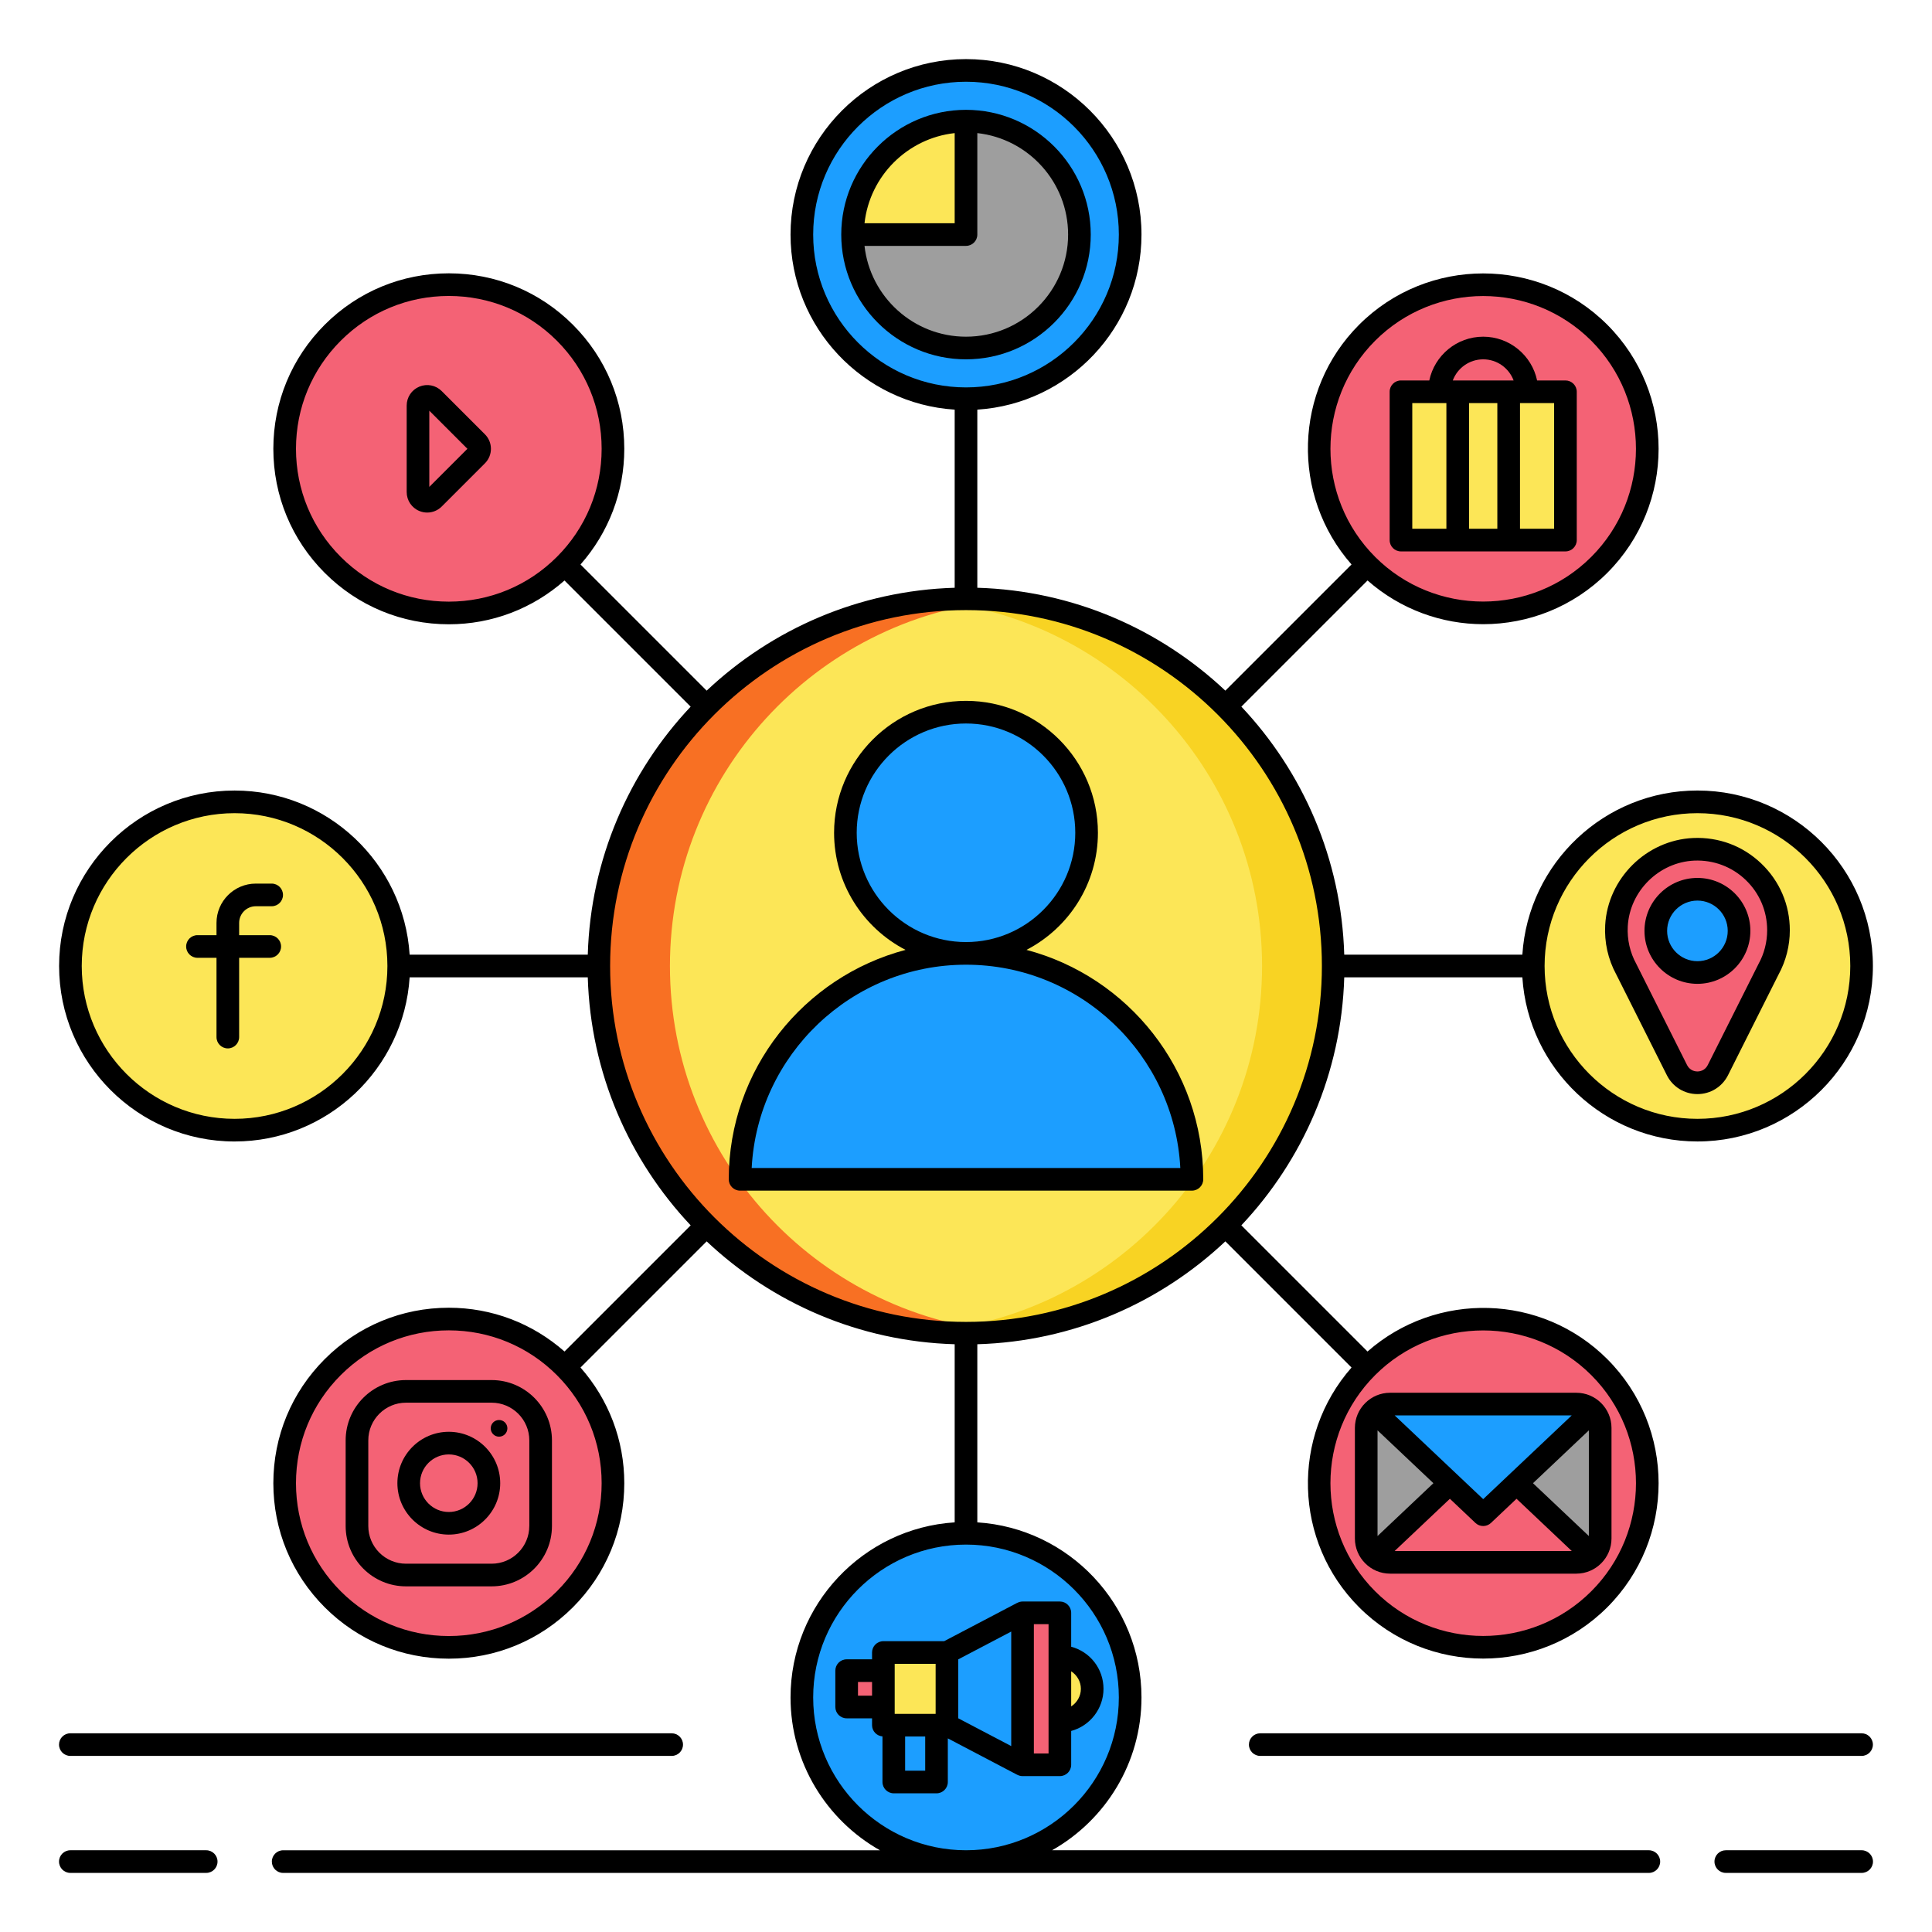 <?xml version="1.0" encoding="UTF-8"?> <svg xmlns="http://www.w3.org/2000/svg" width="100" height="100" viewBox="0 0 100 100" fill="none"> <path d="M50 20.638C54.692 20.638 58.496 16.834 58.496 12.142C58.496 7.449 54.692 3.645 50 3.645C45.307 3.645 41.504 7.449 41.504 12.142C41.504 16.834 45.307 20.638 50 20.638Z" fill="#1C9EFF"></path> <path d="M50 69.007C60.497 69.007 69.007 60.497 69.007 50C69.007 39.503 60.497 30.993 50 30.993C39.503 30.993 30.993 39.503 30.993 50C30.993 60.497 39.503 69.007 50 69.007Z" fill="#FCE657"></path> <path d="M50 30.993C49.379 30.993 48.765 31.025 48.159 31.084C57.791 32.01 65.324 40.124 65.324 50C65.324 59.876 57.791 67.99 48.159 68.916C48.765 68.975 49.379 69.007 50 69.007C60.497 69.007 69.007 60.497 69.007 50C69.007 39.503 60.497 30.993 50 30.993V30.993Z" fill="#F8D323"></path> <path d="M34.676 50C34.676 40.124 42.209 32.01 51.841 31.084C51.235 31.025 50.621 30.993 50 30.993C39.503 30.993 30.993 39.503 30.993 50C30.993 60.497 39.503 69.007 50 69.007C50.621 69.007 51.235 68.975 51.841 68.916C42.209 67.99 34.676 59.876 34.676 50V50Z" fill="#F87023"></path> <path d="M38.306 61.041C38.306 54.583 43.541 49.347 50 49.347C56.459 49.347 61.694 54.583 61.694 61.041H38.306Z" fill="#1C9EFF"></path> <path d="M50 49.347C53.448 49.347 56.243 46.552 56.243 43.104C56.243 39.657 53.448 36.862 50 36.862C46.552 36.862 43.757 39.657 43.757 43.104C43.757 46.552 46.552 49.347 50 49.347Z" fill="#1C9EFF"></path> <path d="M50 6.271V12.142H44.129C44.129 15.384 46.757 18.013 50 18.013C53.242 18.013 55.871 15.384 55.871 12.142C55.871 8.899 53.242 6.271 50 6.271V6.271Z" fill="#9E9E9E"></path> <path d="M50 6.271C46.757 6.271 44.129 8.899 44.129 12.142H50V6.271Z" fill="#FCE657"></path> <path d="M50 96.355C54.692 96.355 58.496 92.551 58.496 87.859C58.496 83.166 54.692 79.362 50 79.362C45.307 79.362 41.504 83.166 41.504 87.859C41.504 92.551 45.307 96.355 50 96.355Z" fill="#1C9EFF"></path> <path d="M50 96.355C54.692 96.355 58.496 92.551 58.496 87.859C58.496 83.166 54.692 79.362 50 79.362C45.307 79.362 41.504 83.166 41.504 87.859C41.504 92.551 45.307 96.355 50 96.355Z" fill="#1C9EFF"></path> <path d="M29.232 29.237C32.55 25.92 32.55 20.541 29.232 17.223C25.915 13.906 20.536 13.906 17.218 17.223C13.9 20.541 13.9 25.92 17.218 29.237C20.536 32.555 25.915 32.555 29.232 29.237Z" fill="#F46275"></path> <path d="M82.76 82.777C86.078 79.459 86.078 74.081 82.76 70.763C79.443 67.445 74.064 67.445 70.746 70.763C67.429 74.081 67.429 79.46 70.746 82.777C74.064 86.095 79.443 86.095 82.76 82.777Z" fill="#F46275"></path> <path d="M82.766 29.243C86.084 25.925 86.084 20.547 82.766 17.229C79.449 13.912 74.07 13.912 70.752 17.229C67.435 20.547 67.435 25.925 70.752 29.243C74.07 32.561 79.449 32.561 82.766 29.243Z" fill="#F46275"></path> <path d="M29.226 82.771C32.544 79.453 32.544 74.075 29.226 70.757C25.909 67.439 20.53 67.439 17.212 70.757C13.895 74.075 13.895 79.453 17.212 82.771C20.53 86.088 25.909 86.088 29.226 82.771Z" fill="#F46275"></path> <path d="M87.859 58.497C92.551 58.497 96.355 54.693 96.355 50C96.355 45.308 92.551 41.504 87.859 41.504C83.166 41.504 79.362 45.308 79.362 50C79.362 54.693 83.166 58.497 87.859 58.497Z" fill="#FCE657"></path> <path d="M92.055 48.152C92.055 45.77 90.071 43.852 87.666 43.96C85.528 44.056 83.785 45.78 83.669 47.917C83.624 48.739 83.816 49.511 84.182 50.175L84.182 50.175L86.8 55.392C87.237 56.262 88.48 56.262 88.917 55.392L91.535 50.175L91.535 50.175C91.866 49.575 92.055 48.885 92.055 48.152Z" fill="#F46275"></path> <path d="M87.859 50.337C89.049 50.337 90.013 49.373 90.013 48.182C90.013 46.992 89.049 46.028 87.859 46.028C86.669 46.028 85.704 46.992 85.704 48.182C85.704 49.373 86.669 50.337 87.859 50.337Z" fill="#1C9EFF"></path> <path d="M12.141 58.497C16.834 58.497 20.638 54.693 20.638 50C20.638 45.308 16.834 41.504 12.141 41.504C7.449 41.504 3.645 45.308 3.645 50C3.645 54.693 7.449 58.497 12.141 58.497Z" fill="#FCE657"></path> <path d="M72.513 20.278H81.027V27.955H72.513V20.278Z" fill="#FCE657"></path> <path d="M82.825 79.631C82.825 80.31 82.269 80.866 81.59 80.866H71.95C71.271 80.866 70.715 80.31 70.715 79.631V73.91C70.715 73.231 71.271 72.675 71.95 72.675H81.59C82.269 72.675 82.825 73.231 82.825 73.91V79.631Z" fill="#9E9E9E"></path> <path d="M71.089 80.512C71.312 80.73 71.615 80.865 71.95 80.865H81.59C81.924 80.865 82.228 80.729 82.451 80.512L76.77 75.139L71.089 80.512Z" fill="#F46275"></path> <path d="M82.451 73.028C82.228 72.81 81.925 72.675 81.59 72.675H71.95C71.615 72.675 71.311 72.81 71.088 73.028L76.769 78.401L82.451 73.028Z" fill="#1C9EFF"></path> <path d="M54.859 89.087C55.782 89.087 56.532 88.338 56.532 87.414C56.532 86.49 55.782 85.741 54.859 85.741C53.935 85.741 53.185 86.49 53.185 87.414C53.185 88.338 53.935 89.087 54.859 89.087Z" fill="#FCE657"></path> <path d="M52.927 91.347L49.014 89.293V85.534L52.927 83.48V91.347Z" fill="#1C9EFF"></path> <path d="M52.927 83.48H54.859V91.347H52.927V83.48Z" fill="#F46275"></path> <path d="M45.723 85.534H49.014V89.295H45.723V85.534Z" fill="#FCE657"></path> <path d="M43.823 86.473H45.723V88.354H43.823V86.473Z" fill="#F46275"></path> <path d="M46.263 89.295H48.473V92.237H46.263V89.295Z" fill="#1C9EFF"></path> <path d="M38.306 61.627H61.694C62.018 61.627 62.28 61.365 62.28 61.041C62.28 55.351 58.39 50.554 53.13 49.166C55.323 48.029 56.828 45.741 56.828 43.104C56.828 39.339 53.765 36.276 50 36.276C46.235 36.276 43.172 39.339 43.172 43.104C43.172 45.741 44.677 48.029 46.871 49.166C41.611 50.554 37.72 55.351 37.72 61.041C37.72 61.364 37.982 61.627 38.306 61.627ZM44.343 43.104C44.343 39.985 46.881 37.448 50 37.448C53.119 37.448 55.656 39.985 55.656 43.104C55.656 46.223 53.119 48.761 50 48.761C46.881 48.761 44.343 46.224 44.343 43.104V43.104ZM50 49.933C55.928 49.933 60.787 54.602 61.093 60.455H38.907C39.213 54.601 44.072 49.933 50 49.933V49.933Z" fill="black"></path> <path d="M56.457 12.142C56.457 8.581 53.56 5.685 50 5.685C46.44 5.685 43.543 8.581 43.543 12.142C43.543 15.702 46.44 18.599 50 18.599C53.56 18.599 56.457 15.702 56.457 12.142ZM49.414 6.889V11.556H44.747C45.018 9.108 46.967 7.16 49.414 6.889ZM44.747 12.727H50C50.324 12.727 50.586 12.465 50.586 12.142V6.889C53.225 7.181 55.285 9.425 55.285 12.142C55.285 15.056 52.914 17.427 50 17.427C47.284 17.427 45.04 15.367 44.747 12.727Z" fill="black"></path> <path d="M83.658 50.438L86.277 55.654C86.579 56.256 87.185 56.63 87.859 56.63C88.532 56.63 89.138 56.256 89.441 55.654L92.059 50.438C92.06 50.436 92.061 50.435 92.062 50.433C92.441 49.736 92.641 48.948 92.641 48.152C92.641 46.834 92.116 45.606 91.163 44.695C90.211 43.784 88.956 43.317 87.639 43.375C85.217 43.483 83.216 45.465 83.084 47.886C83.035 48.774 83.232 49.652 83.653 50.429C83.655 50.431 83.656 50.434 83.658 50.438V50.438ZM87.692 44.545C88.683 44.504 89.635 44.855 90.353 45.542C91.073 46.23 91.468 47.157 91.468 48.152C91.468 48.76 91.314 49.362 91.021 49.892C91.013 49.906 91.006 49.921 90.999 49.936L88.392 55.129C88.288 55.335 88.089 55.459 87.858 55.459C87.627 55.459 87.427 55.335 87.323 55.129L84.719 49.941C84.712 49.925 84.704 49.908 84.695 49.892C84.369 49.301 84.216 48.629 84.253 47.949C84.353 46.122 85.864 44.627 87.692 44.545V44.545Z" fill="black"></path> <path d="M87.859 50.923C89.37 50.923 90.599 49.693 90.599 48.182C90.599 46.671 89.37 45.441 87.859 45.441C86.347 45.441 85.118 46.671 85.118 48.182C85.118 49.693 86.348 50.923 87.859 50.923ZM87.859 46.614C88.723 46.614 89.427 47.317 89.427 48.182C89.427 49.048 88.723 49.751 87.859 49.751C86.994 49.751 86.29 49.048 86.29 48.182C86.29 47.317 86.994 46.614 87.859 46.614Z" fill="black"></path> <path d="M72.513 28.541H81.027C81.35 28.541 81.613 28.279 81.613 27.955V20.278C81.613 19.954 81.35 19.692 81.027 19.692H79.56C79.289 18.4 78.141 17.427 76.77 17.427C75.399 17.427 74.251 18.4 73.98 19.692H72.514C72.19 19.692 71.928 19.954 71.928 20.278V27.955C71.927 28.279 72.19 28.541 72.513 28.541ZM77.502 20.864V27.369H76.037V20.864H77.502ZM80.441 27.369H78.675V20.864H79.035H80.441V27.369H80.441ZM76.77 18.599C77.49 18.599 78.105 19.054 78.344 19.692H75.196C75.434 19.054 76.05 18.599 76.77 18.599ZM73.099 20.864H74.505H74.865V27.369H73.099V20.864Z" fill="black"></path> <path d="M70.129 73.91V79.631C70.129 80.635 70.946 81.452 71.95 81.452H81.59C82.594 81.452 83.411 80.635 83.411 79.631V73.91C83.411 72.906 82.594 72.089 81.59 72.089H71.95C70.946 72.089 70.129 72.906 70.129 73.91ZM82.239 79.505L79.347 76.77L82.239 74.035V79.505ZM76.368 78.827C76.48 78.933 76.625 78.987 76.77 78.987C76.915 78.987 77.059 78.933 77.172 78.827L78.495 77.576L81.353 80.279H72.187L75.046 77.576L76.368 78.827ZM76.77 77.595L72.187 73.261H81.353L76.77 77.595ZM74.193 76.77L71.301 79.505V74.035L74.193 76.77Z" fill="black"></path> <path d="M57.117 87.414C57.117 86.37 56.42 85.493 55.444 85.235V83.48C55.444 83.156 55.182 82.894 54.859 82.894H52.927C52.828 82.894 52.737 82.921 52.655 82.964V82.961L48.87 84.947H45.723C45.399 84.947 45.137 85.21 45.137 85.533V85.886H43.823C43.5 85.886 43.237 86.149 43.237 86.472V88.354C43.237 88.677 43.5 88.94 43.823 88.94H45.137V89.294C45.137 89.603 45.375 89.852 45.677 89.876V92.236C45.677 92.56 45.939 92.822 46.263 92.822H48.473C48.797 92.822 49.059 92.56 49.059 92.236V89.978L52.655 91.865V91.862C52.736 91.905 52.828 91.931 52.927 91.931H54.858C55.182 91.931 55.444 91.669 55.444 91.346V89.594C56.41 89.335 57.117 88.448 57.117 87.414ZM46.309 86.12H48.428V88.709H46.309V88.354V86.473V86.12ZM44.409 87.769V87.059H45.137V87.769H44.409ZM47.888 91.651H46.849V89.881H47.888V91.651ZM49.6 85.888L52.341 84.449V90.377L49.6 88.939V85.888ZM55.946 87.414C55.946 87.794 55.745 88.129 55.444 88.324V86.506C55.745 86.701 55.946 87.037 55.946 87.414ZM54.273 90.761H53.513V84.066H54.273V90.761Z" fill="black"></path> <path d="M25.447 71.432H21.013C19.292 71.432 17.891 72.832 17.891 74.553V78.987C17.891 80.709 19.291 82.109 21.013 82.109H25.447C27.168 82.109 28.569 80.709 28.569 78.987V74.553C28.568 72.832 27.168 71.432 25.447 71.432ZM27.396 78.987C27.396 80.062 26.522 80.937 25.447 80.937H21.013C19.938 80.937 19.063 80.062 19.063 78.987V74.553C19.063 73.478 19.938 72.603 21.013 72.603H25.447C26.522 72.603 27.397 73.478 27.397 74.553V78.987H27.396Z" fill="black"></path> <path d="M23.23 74.109C21.763 74.109 20.569 75.303 20.569 76.77C20.569 78.237 21.763 79.431 23.23 79.431C24.697 79.431 25.891 78.237 25.891 76.77C25.891 75.303 24.697 74.109 23.23 74.109V74.109ZM23.23 78.26C22.409 78.26 21.741 77.592 21.741 76.77C21.741 75.949 22.409 75.281 23.23 75.281C24.051 75.281 24.719 75.949 24.719 76.77C24.719 77.592 24.051 78.26 23.23 78.26Z" fill="black"></path> <path d="M25.831 74.362C26.069 74.362 26.262 74.169 26.262 73.93C26.262 73.692 26.069 73.499 25.831 73.499C25.593 73.499 25.4 73.692 25.4 73.93C25.4 74.169 25.593 74.362 25.831 74.362Z" fill="black"></path> <path d="M13.241 46.907H14.062C14.386 46.907 14.648 46.645 14.648 46.321C14.648 45.998 14.386 45.735 14.062 45.735H13.241C12.119 45.735 11.206 46.648 11.206 47.77V48.404H10.221C9.897 48.404 9.635 48.666 9.635 48.99C9.635 49.314 9.897 49.576 10.221 49.576H11.206V53.679C11.206 54.003 11.468 54.265 11.792 54.265C12.116 54.265 12.378 54.003 12.378 53.679V49.576H13.962C14.286 49.576 14.548 49.314 14.548 48.99C14.548 48.666 14.286 48.404 13.962 48.404H12.378V47.77C12.378 47.294 12.765 46.907 13.241 46.907V46.907Z" fill="black"></path> <path d="M22.862 20.242C22.558 19.937 22.104 19.847 21.705 20.012C21.307 20.177 21.05 20.562 21.05 20.993V25.468C21.05 25.899 21.307 26.284 21.705 26.449C21.837 26.503 21.975 26.53 22.113 26.53C22.388 26.53 22.659 26.422 22.862 26.219L25.1 23.981C25.514 23.567 25.514 22.894 25.1 22.48L22.862 20.242ZM22.221 25.202V21.258L24.193 23.23L22.221 25.202Z" fill="black"></path> <path d="M10.673 95.769H3.641C3.317 95.769 3.055 96.031 3.055 96.355C3.055 96.679 3.317 96.941 3.641 96.941H10.673C10.997 96.941 11.259 96.679 11.259 96.355C11.259 96.031 10.997 95.769 10.673 95.769Z" fill="black"></path> <path d="M96.359 95.769H89.327C89.004 95.769 88.741 96.031 88.741 96.355C88.741 96.679 89.004 96.941 89.327 96.941H96.359C96.683 96.941 96.945 96.679 96.945 96.355C96.945 96.031 96.683 95.769 96.359 95.769Z" fill="black"></path> <path d="M85.344 95.769H54.455C57.215 94.209 59.083 91.249 59.083 87.859C59.083 83.048 55.322 79.1 50.586 78.797V69.578C55.547 69.431 60.047 67.434 63.424 64.252L69.955 70.783C66.822 74.346 66.947 79.791 70.348 83.192C72.119 84.963 74.445 85.848 76.77 85.848C79.096 85.848 81.422 84.963 83.193 83.192C86.734 79.651 86.734 73.889 83.193 70.348C79.791 66.946 74.347 66.822 70.783 69.954L64.252 63.423C67.434 60.047 69.431 55.546 69.578 50.586H78.797C79.1 55.322 83.048 59.082 87.859 59.082C92.866 59.082 96.941 55.008 96.941 50C96.941 44.992 92.866 40.917 87.859 40.917C83.048 40.917 79.1 44.678 78.797 49.414H69.578C69.431 44.454 67.435 39.953 64.253 36.576L70.784 30.045C72.492 31.547 74.629 32.308 76.771 32.308C79.097 32.308 81.422 31.422 83.193 29.652C86.734 26.111 86.734 20.349 83.193 16.808C79.652 13.267 73.89 13.267 70.348 16.808C66.947 20.209 66.822 25.654 69.955 29.217L63.424 35.748C60.048 32.566 55.547 30.569 50.586 30.422V21.203C55.322 20.9 59.083 16.953 59.083 12.142C59.083 7.133 55.008 3.059 50 3.059C44.992 3.059 40.918 7.133 40.918 12.142C40.918 16.952 44.678 20.9 49.414 21.203V30.422C44.454 30.569 39.953 32.566 36.577 35.748L30.047 29.218C31.507 27.56 32.313 25.459 32.313 23.23C32.313 20.804 31.368 18.523 29.653 16.808C27.938 15.092 25.657 14.147 23.23 14.147C20.804 14.147 18.523 15.092 16.808 16.808C15.093 18.523 14.148 20.804 14.148 23.23C14.148 25.656 15.093 27.937 16.808 29.652C18.523 31.368 20.804 32.313 23.23 32.313C25.46 32.313 27.561 31.507 29.218 30.047L35.748 36.577C32.566 39.953 30.57 44.454 30.423 49.414H21.203C20.9 44.678 16.953 40.918 12.142 40.918C7.134 40.918 3.059 44.992 3.059 50C3.059 55.008 7.134 59.083 12.142 59.083C16.953 59.083 20.9 55.322 21.203 50.586H30.423C30.57 55.546 32.566 60.047 35.749 63.424L29.219 69.954C27.561 68.494 25.46 67.688 23.23 67.688C20.804 67.688 18.523 68.632 16.808 70.348C15.093 72.063 14.148 74.344 14.148 76.77C14.148 79.197 15.093 81.477 16.808 83.193C18.523 84.908 20.804 85.853 23.23 85.853C25.657 85.853 27.938 84.908 29.653 83.193C31.368 81.477 32.313 79.197 32.313 76.77C32.313 74.541 31.507 72.441 30.047 70.783L36.577 64.253C39.954 67.435 44.455 69.432 49.414 69.578V78.797C44.678 79.1 40.918 83.048 40.918 87.859C40.918 91.249 42.786 94.21 45.546 95.77H14.657C14.333 95.77 14.071 96.032 14.071 96.356C14.071 96.679 14.333 96.942 14.657 96.942H85.344C85.668 96.942 85.93 96.679 85.93 96.356C85.93 96.032 85.668 95.769 85.344 95.769V95.769ZM82.365 71.176C85.449 74.261 85.449 79.279 82.365 82.364C79.28 85.448 74.261 85.448 71.177 82.364C68.092 79.279 68.092 74.261 71.177 71.176C72.719 69.634 74.745 68.863 76.77 68.863C78.796 68.863 80.822 69.635 82.365 71.176ZM87.859 42.09C92.221 42.09 95.77 45.638 95.77 50C95.77 54.362 92.221 57.911 87.859 57.911C83.497 57.911 79.948 54.362 79.948 50C79.948 45.638 83.497 42.09 87.859 42.09V42.09ZM71.177 17.636C72.719 16.094 74.745 15.323 76.77 15.323C78.796 15.323 80.822 16.095 82.364 17.636C85.448 20.721 85.448 25.74 82.364 28.824C79.28 31.908 74.262 31.908 71.177 28.825C71.177 28.824 71.177 28.824 71.177 28.824C71.177 28.823 71.176 28.823 71.176 28.823C68.093 25.739 68.093 20.72 71.177 17.636V17.636ZM42.09 12.142C42.09 7.779 45.638 4.231 50 4.231C54.362 4.231 57.911 7.779 57.911 12.142C57.911 16.504 54.362 20.052 50 20.052C45.638 20.052 42.09 16.504 42.09 12.142V12.142ZM17.637 28.824C16.143 27.33 15.32 25.343 15.32 23.23C15.32 21.117 16.142 19.131 17.637 17.636C19.131 16.142 21.118 15.319 23.23 15.319C25.343 15.319 27.33 16.142 28.824 17.636C30.318 19.131 31.141 21.117 31.141 23.23C31.141 25.343 30.319 27.33 28.824 28.824C27.33 30.318 25.343 31.141 23.23 31.141C21.118 31.141 19.131 30.318 17.637 28.824V28.824ZM12.142 57.911C7.78 57.911 4.231 54.362 4.231 50C4.231 45.638 7.78 42.09 12.142 42.09C16.504 42.09 20.052 45.638 20.052 50C20.052 54.362 16.504 57.911 12.142 57.911V57.911ZM50 31.579C60.158 31.579 68.421 39.843 68.421 50C68.421 60.157 60.158 68.421 50 68.421C39.843 68.421 31.58 60.157 31.58 50C31.58 39.843 39.843 31.579 50 31.579V31.579ZM28.824 82.364C27.33 83.858 25.343 84.681 23.23 84.681C21.118 84.681 19.131 83.858 17.637 82.364C16.143 80.869 15.32 78.883 15.32 76.77C15.32 74.657 16.142 72.67 17.637 71.176C19.131 69.682 21.118 68.859 23.23 68.859C25.343 68.859 27.33 69.682 28.824 71.176L28.824 71.176C28.824 71.176 28.825 71.176 28.825 71.177C30.318 72.671 31.141 74.657 31.141 76.77C31.141 78.883 30.318 80.87 28.824 82.364V82.364ZM42.09 87.859C42.09 83.497 45.638 79.948 50 79.948C54.362 79.948 57.911 83.497 57.911 87.859C57.911 92.22 54.362 95.769 50 95.769C45.638 95.769 42.09 92.22 42.09 87.859Z" fill="black"></path> <path d="M3.641 90.886H34.766C35.089 90.886 35.352 90.624 35.352 90.3C35.352 89.977 35.089 89.715 34.766 89.715H3.641C3.317 89.715 3.055 89.977 3.055 90.3C3.055 90.624 3.317 90.886 3.641 90.886V90.886Z" fill="black"></path> <path d="M65.23 89.715C64.907 89.715 64.644 89.977 64.644 90.3C64.644 90.624 64.907 90.886 65.23 90.886H96.355C96.678 90.886 96.941 90.624 96.941 90.3C96.941 89.977 96.678 89.715 96.355 89.715H65.23Z" fill="black"></path> </svg> 